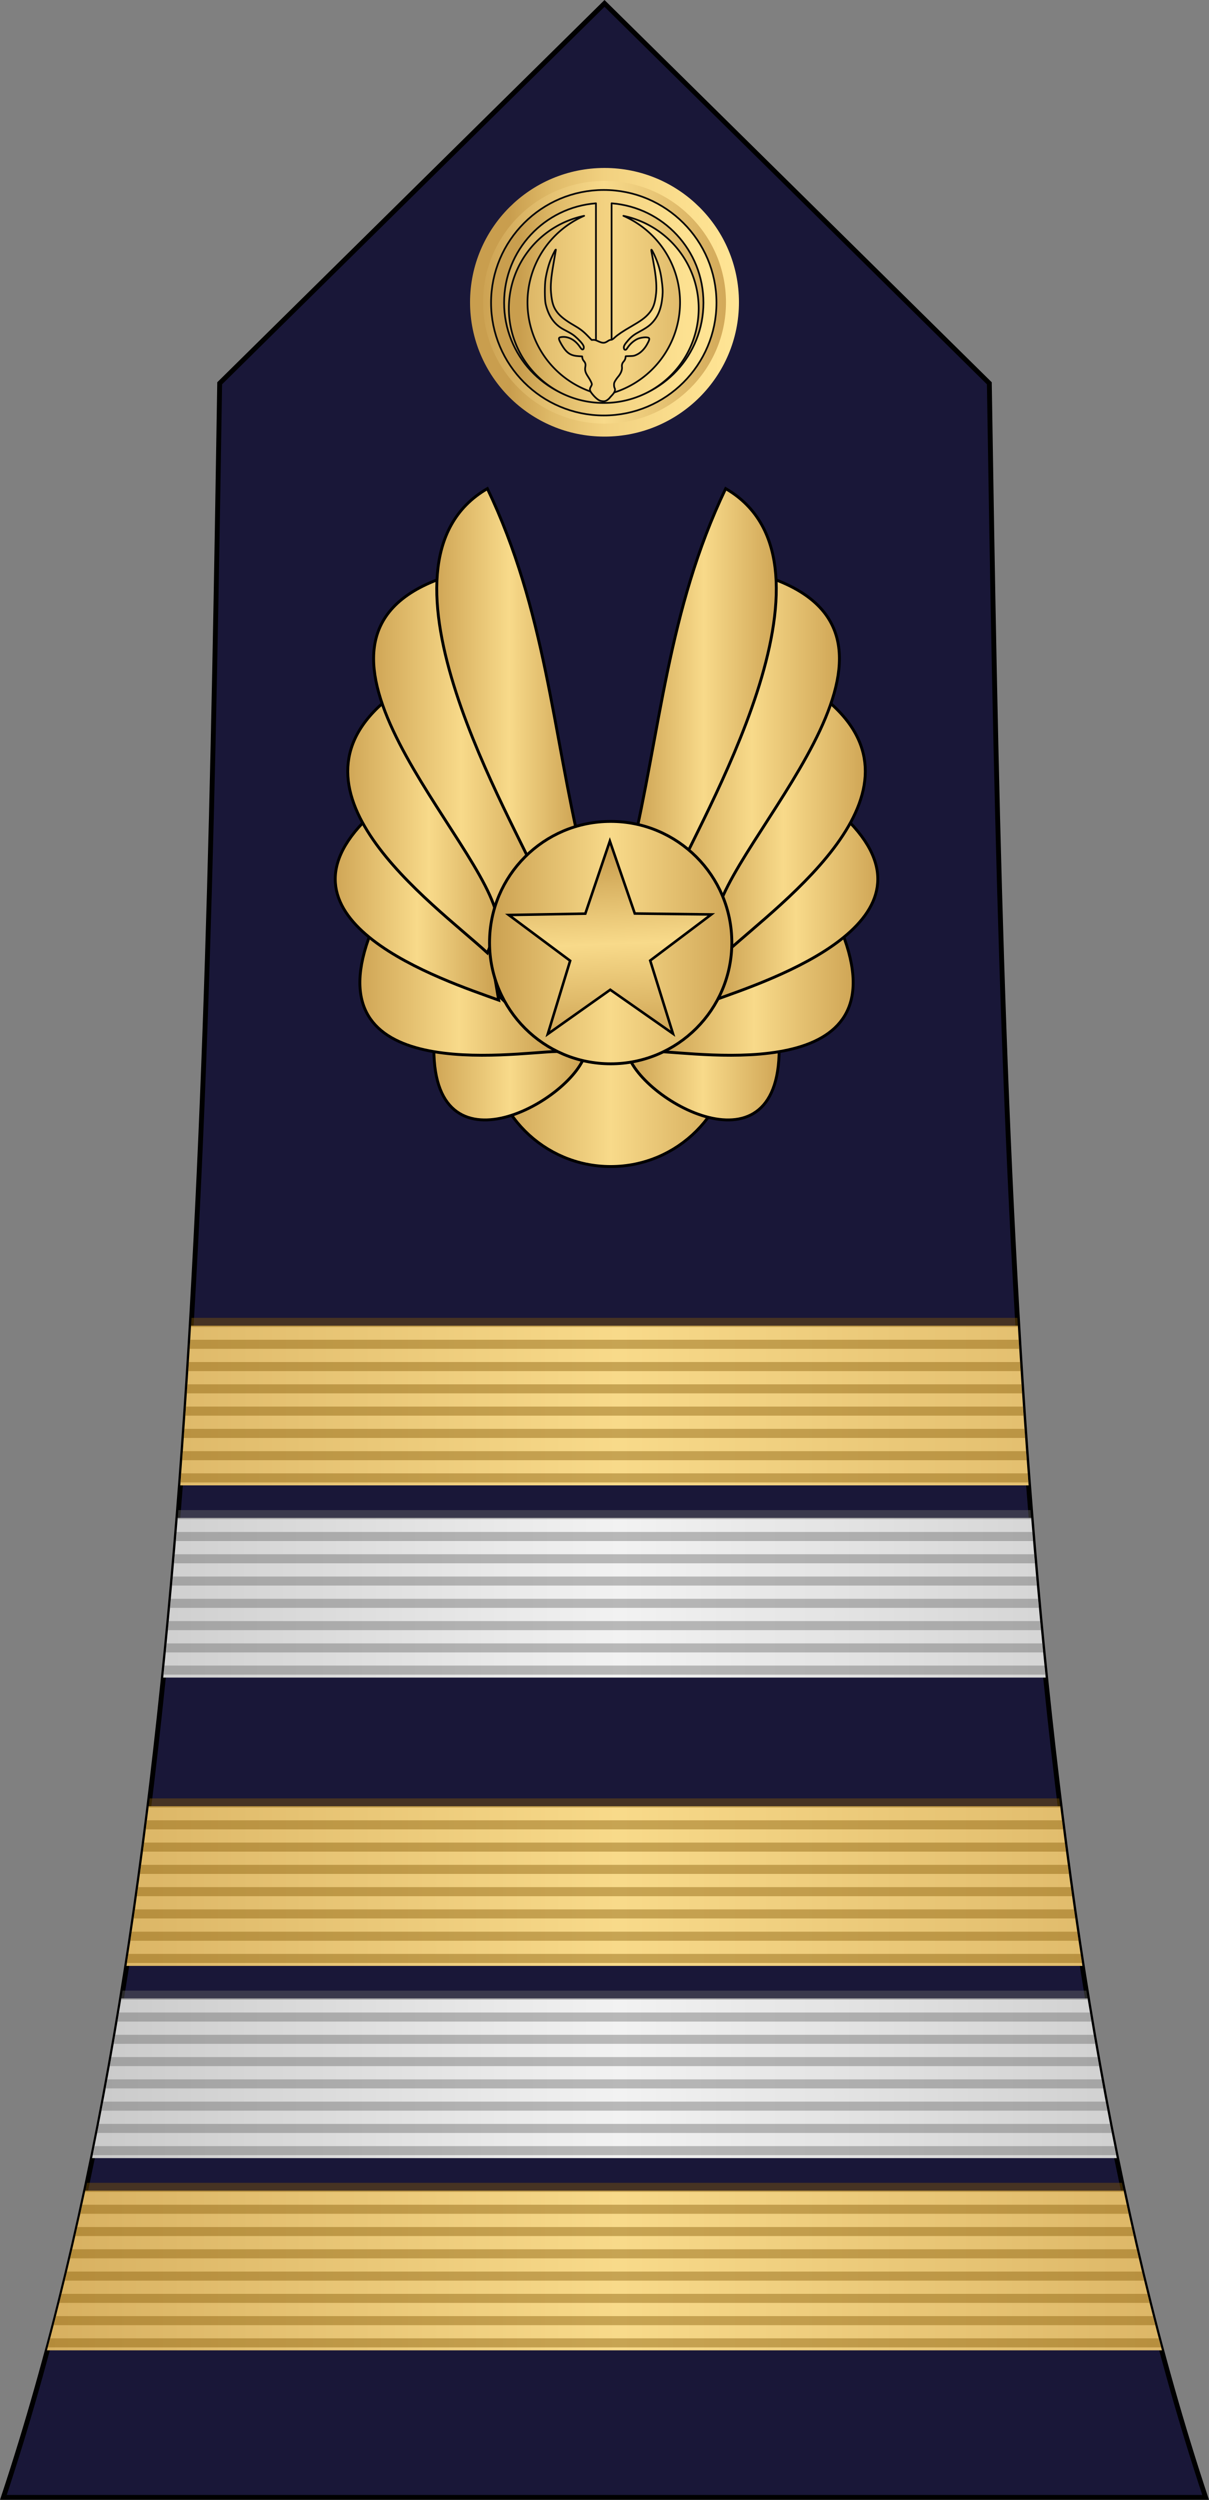 <?xml version="1.0" encoding="UTF-8" standalone="no"?>
<!-- Created with Inkscape (http://www.inkscape.org/) -->

<svg
   xmlns:dc="http://purl.org/dc/elements/1.1/"
   xmlns:cc="http://creativecommons.org/ns#"
   xmlns:rdf="http://www.w3.org/1999/02/22-rdf-syntax-ns#"
   xmlns:svg="http://www.w3.org/2000/svg"
   xmlns="http://www.w3.org/2000/svg"
   xmlns:xlink="http://www.w3.org/1999/xlink"
   xmlns:sodipodi="http://sodipodi.sourceforge.net/DTD/sodipodi-0.dtd"
   xmlns:inkscape="http://www.inkscape.org/namespaces/inkscape"
   width="81.189mm"
   height="167.79mm"
   viewBox="0 0 287.676 594.533"
   id="svg12313"
   version="1.1"
   inkscape:version="0.91 r13725"
   sodipodi:docname="10.Chadian Air Force-LTC.svg">
  <rect x="0" y="0" width="287.676" height="594.533" fill="#808080" stroke="none"/>
  <defs
     id="defs12315">
    <linearGradient
       id="linearGradient11276">
      <stop
         id="stop11278"
         offset="0"
         style="stop-color:#c99e4e;stop-opacity:1" />
      <stop
         style="stop-color:#f8da8a;stop-opacity:1"
         offset="0.5"
         id="stop11280" />
      <stop
         id="stop11282"
         offset="1"
         style="stop-color:#cfa555;stop-opacity:1" />
    </linearGradient>
    <linearGradient
       y2="410.023"
       x2="397.753"
       y1="510.481"
       x1="274.913"
       gradientUnits="userSpaceOnUse"
       id="linearGradient12721">
      <stop
         id="stop12731"
         style="stop-color:#C99E4E"
         offset="0.131" />
      <stop
         id="stop12729"
         style="stop-color:#DFBA68"
         offset="0.29" />
      <stop
         id="stop12727"
         style="stop-color:#F2D180"
         offset="0.49" />
      <stop
         id="stop12725"
         style="stop-color:#FCE090"
         offset="0.832" />
      <stop
         id="stop12723"
         style="stop-color:#FFE595"
         offset="1" />
    </linearGradient>
    <clipPath
       clipPathUnits="userSpaceOnUse"
       id="clipPath6369">
      <path
         sodipodi:nodetypes="cccccc"
         inkscape:connector-curvature="0"
         id="path6371"
         d="m -1300.085,1785.811 c 94.364,-283.763 101.536,-667.174 107.663,-1051.779 l 191.549,-188.987 191.549,188.987 c 6.127,384.605 13.299,768.016 107.663,1051.779 z"
         style="fill:#191738;fill-opacity:1;fill-rule:evenodd;stroke:#000000;stroke-width:2.419px;stroke-linecap:butt;stroke-linejoin:miter;stroke-opacity:1" />
    </clipPath>
    <linearGradient
       id="linearGradient11276-332-413">
      <stop
         id="stop6016"
         offset="0"
         style="stop-color:#b4b4b4;stop-opacity:1" />
      <stop
         style="stop-color:#f2f2f2;stop-opacity:1"
         offset="0.5"
         id="stop6018" />
      <stop
         id="stop6020"
         offset="1"
         style="stop-color:#bbbbbb;stop-opacity:1" />
    </linearGradient>
    <clipPath
       clipPathUnits="userSpaceOnUse"
       id="clipPath6373">
      <path
         style="fill:#191738;fill-opacity:1;fill-rule:evenodd;stroke:#000000;stroke-width:2.419px;stroke-linecap:butt;stroke-linejoin:miter;stroke-opacity:1"
         d="m -1300.085,1903.851 c 94.364,-283.763 101.536,-667.174 107.663,-1051.779 l 191.549,-188.987 191.549,188.987 c 6.127,384.605 13.299,768.016 107.663,1051.779 z"
         id="path6375"
         inkscape:connector-curvature="0"
         sodipodi:nodetypes="cccccc" />
    </clipPath>
    <clipPath
       clipPathUnits="userSpaceOnUse"
       id="clipPath6377">
      <path
         sodipodi:nodetypes="cccccc"
         inkscape:connector-curvature="0"
         id="path6379"
         d="m -1300.085,2021.892 c 94.364,-283.763 101.536,-667.174 107.663,-1051.78 l 191.549,-188.987 191.549,188.987 c 6.127,384.605 13.299,768.016 107.663,1051.78 z"
         style="fill:#191738;fill-opacity:1;fill-rule:evenodd;stroke:#000000;stroke-width:2.419px;stroke-linecap:butt;stroke-linejoin:miter;stroke-opacity:1" />
    </clipPath>
    <linearGradient
       id="linearGradient11276-110">
      <stop
         id="stop5968"
         offset="0"
         style="stop-color:#dfb057;stop-opacity:1" />
      <stop
         style="stop-color:#fff299;stop-opacity:1"
         offset="0.5"
         id="stop5970" />
      <stop
         id="stop5972"
         offset="1"
         style="stop-color:#e6b75e;stop-opacity:1" />
    </linearGradient>
    <clipPath
       clipPathUnits="userSpaceOnUse"
       id="clipPath12056">
      <path
         sodipodi:nodetypes="cccccc"
         inkscape:connector-curvature="0"
         id="path12058"
         d="m -1300.085,1785.811 c 94.364,-283.763 101.536,-667.174 107.663,-1051.779 l 191.549,-188.987 191.549,188.987 c 6.127,384.605 13.299,768.016 107.663,1051.779 z"
         style="fill:#191738;fill-opacity:1;fill-rule:evenodd;stroke:#000000;stroke-width:2.419px;stroke-linecap:butt;stroke-linejoin:miter;stroke-opacity:1" />
    </clipPath>
    <clipPath
       clipPathUnits="userSpaceOnUse"
       id="clipPath6369-9">
      <path
         sodipodi:nodetypes="cccccc"
         inkscape:connector-curvature="0"
         id="path6371-6"
         d="m -1300.085,1785.811 c 94.364,-283.763 101.536,-667.174 107.663,-1051.779 l 191.549,-188.987 191.549,188.987 c 6.127,384.605 13.299,768.016 107.663,1051.779 z"
         style="fill:#191738;fill-opacity:1;fill-rule:evenodd;stroke:#000000;stroke-width:2.419px;stroke-linecap:butt;stroke-linejoin:miter;stroke-opacity:1" />
    </clipPath>
    <clipPath
       clipPathUnits="userSpaceOnUse"
       id="clipPath6373-8">
      <path
         style="fill:#191738;fill-opacity:1;fill-rule:evenodd;stroke:#000000;stroke-width:2.419px;stroke-linecap:butt;stroke-linejoin:miter;stroke-opacity:1"
         d="m -1300.085,1903.851 c 94.364,-283.763 101.536,-667.174 107.663,-1051.779 l 191.549,-188.987 191.549,188.987 c 6.127,384.605 13.299,768.016 107.663,1051.779 z"
         id="path6375-7"
         inkscape:connector-curvature="0"
         sodipodi:nodetypes="cccccc" />
    </clipPath>
    <clipPath
       clipPathUnits="userSpaceOnUse"
       id="clipPath6377-2">
      <path
         sodipodi:nodetypes="cccccc"
         inkscape:connector-curvature="0"
         id="path6379-9"
         d="m -1300.085,2021.892 c 94.364,-283.763 101.536,-667.174 107.663,-1051.78 l 191.549,-188.987 191.549,188.987 c 6.127,384.605 13.299,768.016 107.663,1051.78 z"
         style="fill:#191738;fill-opacity:1;fill-rule:evenodd;stroke:#000000;stroke-width:2.419px;stroke-linecap:butt;stroke-linejoin:miter;stroke-opacity:1" />
    </clipPath>
    <clipPath
       clipPathUnits="userSpaceOnUse"
       id="clipPath13599">
      <path
         sodipodi:nodetypes="cccccc"
         inkscape:connector-curvature="0"
         id="path13601"
         d="m -1300.085,1785.811 c 94.364,-283.763 101.536,-667.174 107.663,-1051.779 l 191.549,-188.987 191.549,188.987 c 6.127,384.605 13.299,768.016 107.663,1051.779 z"
         style="fill:#191738;fill-opacity:1;fill-rule:evenodd;stroke:#000000;stroke-width:2.419px;stroke-linecap:butt;stroke-linejoin:miter;stroke-opacity:1" />
    </clipPath>
    <clipPath
       clipPathUnits="userSpaceOnUse"
       id="clipPath13608">
      <path
         style="fill:#191738;fill-opacity:1;fill-rule:evenodd;stroke:#000000;stroke-width:2.419px;stroke-linecap:butt;stroke-linejoin:miter;stroke-opacity:1"
         d="m -1300.085,1903.851 c 94.364,-283.763 101.536,-667.174 107.663,-1051.779 l 191.549,-188.987 191.549,188.987 c 6.127,384.605 13.299,768.016 107.663,1051.779 z"
         id="path13610"
         inkscape:connector-curvature="0"
         sodipodi:nodetypes="cccccc" />
    </clipPath>
    <clipPath
       clipPathUnits="userSpaceOnUse"
       id="clipPath6369-5">
      <path
         sodipodi:nodetypes="cccccc"
         inkscape:connector-curvature="0"
         id="path6371-5"
         d="m -1300.085,1785.811 c 94.364,-283.763 101.536,-667.174 107.663,-1051.779 l 191.549,-188.987 191.549,188.987 c 6.127,384.605 13.299,768.016 107.663,1051.779 z"
         style="fill:#191738;fill-opacity:1;fill-rule:evenodd;stroke:#000000;stroke-width:2.419px;stroke-linecap:butt;stroke-linejoin:miter;stroke-opacity:1" />
    </clipPath>
    <clipPath
       clipPathUnits="userSpaceOnUse"
       id="clipPath6373-3">
      <path
         style="fill:#191738;fill-opacity:1;fill-rule:evenodd;stroke:#000000;stroke-width:2.419px;stroke-linecap:butt;stroke-linejoin:miter;stroke-opacity:1"
         d="m -1300.085,1903.851 c 94.364,-283.763 101.536,-667.174 107.663,-1051.779 l 191.549,-188.987 191.549,188.987 c 6.127,384.605 13.299,768.016 107.663,1051.779 z"
         id="path6375-5"
         inkscape:connector-curvature="0"
         sodipodi:nodetypes="cccccc" />
    </clipPath>
    <clipPath
       clipPathUnits="userSpaceOnUse"
       id="clipPath6377-9">
      <path
         sodipodi:nodetypes="cccccc"
         inkscape:connector-curvature="0"
         id="path6379-4"
         d="m -1300.085,2021.892 c 94.364,-283.763 101.536,-667.174 107.663,-1051.78 l 191.549,-188.987 191.549,188.987 c 6.127,384.605 13.299,768.016 107.663,1051.78 z"
         style="fill:#191738;fill-opacity:1;fill-rule:evenodd;stroke:#000000;stroke-width:2.419px;stroke-linecap:butt;stroke-linejoin:miter;stroke-opacity:1" />
    </clipPath>
    <linearGradient
       inkscape:collect="always"
       xlink:href="#linearGradient11276"
       id="linearGradient14562"
       gradientUnits="userSpaceOnUse"
       gradientTransform="matrix(1.855,0,0,1.852,-160.779,-608.205)"
       x1="-611.47"
       y1="534.805"
       x2="-577.64"
       y2="534.805" />
    <linearGradient
       inkscape:collect="always"
       xlink:href="#linearGradient12721"
       id="linearGradient14572"
       gradientUnits="userSpaceOnUse"
       gradientTransform="matrix(0.618,0,0,0.617,33.082,-61.2)"
       x1="-2147.954"
       y1="718.364"
       x2="-2046.464"
       y2="718.364" />
    <clipPath
       clipPathUnits="userSpaceOnUse"
       id="clipPath14586">
      <path
         sodipodi:nodetypes="cccccc"
         inkscape:connector-curvature="0"
         id="path14588"
         d="m -1300.085,1785.811 c 94.364,-283.763 101.536,-667.174 107.663,-1051.779 l 191.549,-188.987 191.549,188.987 c 6.127,384.605 13.299,768.016 107.663,1051.779 z"
         style="fill:#191738;fill-opacity:1;fill-rule:evenodd;stroke:#000000;stroke-width:2.419px;stroke-linecap:butt;stroke-linejoin:miter;stroke-opacity:1" />
    </clipPath>
    <linearGradient
       inkscape:collect="always"
       xlink:href="#linearGradient11276"
       id="linearGradient14590"
       gradientUnits="userSpaceOnUse"
       x1="-1299.046"
       y1="1605.259"
       x2="-702.701"
       y2="1605.259" />
    <linearGradient
       inkscape:collect="always"
       xlink:href="#linearGradient12721"
       id="linearGradient14600"
       gradientUnits="userSpaceOnUse"
       x1="-742.405"
       y1="368.229"
       x2="-482.548"
       y2="368.229" />
    <linearGradient
       inkscape:collect="always"
       xlink:href="#linearGradient12721"
       id="linearGradient14614"
       gradientUnits="userSpaceOnUse"
       x1="-742.405"
       y1="368.229"
       x2="-482.548"
       y2="368.229" />
    <linearGradient
       inkscape:collect="always"
       xlink:href="#linearGradient12721"
       id="linearGradient14628"
       gradientUnits="userSpaceOnUse"
       x1="-742.405"
       y1="368.229"
       x2="-482.548"
       y2="368.229" />
    <linearGradient
       inkscape:collect="always"
       xlink:href="#linearGradient12721"
       id="linearGradient14642"
       gradientUnits="userSpaceOnUse"
       x1="-742.405"
       y1="368.229"
       x2="-482.548"
       y2="368.229" />
    <linearGradient
       inkscape:collect="always"
       xlink:href="#linearGradient11276"
       id="linearGradient14656"
       gradientUnits="userSpaceOnUse"
       x1="-1034.18"
       y1="638.791"
       x2="-947.249"
       y2="638.791" />
    <linearGradient
       inkscape:collect="always"
       xlink:href="#linearGradient11276"
       id="linearGradient14666"
       gradientUnits="userSpaceOnUse"
       x1="-985.604"
       y1="651.211"
       x2="-931.6"
       y2="651.211" />
    <linearGradient
       inkscape:collect="always"
       xlink:href="#linearGradient11276"
       id="linearGradient14676"
       gradientUnits="userSpaceOnUse"
       x1="-975.846"
       y1="620.362"
       x2="-905.864"
       y2="620.362" />
    <linearGradient
       inkscape:collect="always"
       xlink:href="#linearGradient11276"
       id="linearGradient14686"
       gradientUnits="userSpaceOnUse"
       x1="-955.279"
       y1="591.327"
       x2="-897.291"
       y2="591.327" />
    <linearGradient
       inkscape:collect="always"
       xlink:href="#linearGradient11276"
       id="linearGradient14696"
       gradientUnits="userSpaceOnUse"
       x1="-959.486"
       y1="561.706"
       x2="-901.638"
       y2="561.706" />
    <linearGradient
       inkscape:collect="always"
       xlink:href="#linearGradient11276"
       id="linearGradient14706"
       gradientUnits="userSpaceOnUse"
       x1="-972.733"
       y1="535.909"
       x2="-910.638"
       y2="535.909" />
    <linearGradient
       inkscape:collect="always"
       xlink:href="#linearGradient11276"
       id="linearGradient14716"
       gradientUnits="userSpaceOnUse"
       x1="-984.142"
       y1="513.453"
       x2="-932.602"
       y2="513.453" />
    <linearGradient
       inkscape:collect="always"
       xlink:href="#linearGradient11276"
       id="linearGradient14726"
       gradientUnits="userSpaceOnUse"
       x1="-985.604"
       y1="651.211"
       x2="-931.6"
       y2="651.211" />
    <linearGradient
       inkscape:collect="always"
       xlink:href="#linearGradient11276"
       id="linearGradient14736"
       gradientUnits="userSpaceOnUse"
       x1="-975.846"
       y1="620.362"
       x2="-905.864"
       y2="620.362" />
    <linearGradient
       inkscape:collect="always"
       xlink:href="#linearGradient11276"
       id="linearGradient14746"
       gradientUnits="userSpaceOnUse"
       x1="-955.279"
       y1="591.327"
       x2="-897.291"
       y2="591.327" />
    <linearGradient
       inkscape:collect="always"
       xlink:href="#linearGradient11276"
       id="linearGradient14756"
       gradientUnits="userSpaceOnUse"
       x1="-959.486"
       y1="561.706"
       x2="-901.638"
       y2="561.706" />
    <linearGradient
       inkscape:collect="always"
       xlink:href="#linearGradient11276"
       id="linearGradient14766"
       gradientUnits="userSpaceOnUse"
       x1="-972.733"
       y1="535.909"
       x2="-910.638"
       y2="535.909" />
    <linearGradient
       inkscape:collect="always"
       xlink:href="#linearGradient11276"
       id="linearGradient14776"
       gradientUnits="userSpaceOnUse"
       x1="-984.142"
       y1="513.453"
       x2="-932.602"
       y2="513.453" />
    <linearGradient
       inkscape:collect="always"
       xlink:href="#linearGradient11276"
       id="linearGradient14786"
       gradientUnits="userSpaceOnUse"
       x1="-1034.18"
       y1="603.076"
       x2="-947.249"
       y2="603.076" />
    <linearGradient
       inkscape:collect="always"
       xlink:href="#linearGradient11276"
       id="linearGradient14796"
       gradientUnits="userSpaceOnUse"
       x1="-1299.64"
       y1="571.322"
       x2="-1295.772"
       y2="643.403" />
    <clipPath
       clipPathUnits="userSpaceOnUse"
       id="clipPath6369-1">
      <path
         sodipodi:nodetypes="cccccc"
         inkscape:connector-curvature="0"
         id="path6371-7"
         d="m -1300.085,1785.811 c 94.364,-283.763 101.536,-667.174 107.663,-1051.779 l 191.549,-188.987 191.549,188.987 c 6.127,384.605 13.299,768.016 107.663,1051.779 z"
         style="fill:#191738;fill-opacity:1;fill-rule:evenodd;stroke:#000000;stroke-width:2.419px;stroke-linecap:butt;stroke-linejoin:miter;stroke-opacity:1" />
    </clipPath>
    <clipPath
       clipPathUnits="userSpaceOnUse"
       id="clipPath6373-88">
      <path
         style="fill:#191738;fill-opacity:1;fill-rule:evenodd;stroke:#000000;stroke-width:2.419px;stroke-linecap:butt;stroke-linejoin:miter;stroke-opacity:1"
         d="m -1300.085,1903.851 c 94.364,-283.763 101.536,-667.174 107.663,-1051.779 l 191.549,-188.987 191.549,188.987 c 6.127,384.605 13.299,768.016 107.663,1051.779 z"
         id="path6375-55"
         inkscape:connector-curvature="0"
         sodipodi:nodetypes="cccccc" />
    </clipPath>
    <clipPath
       clipPathUnits="userSpaceOnUse"
       id="clipPath6369-4">
      <path
         sodipodi:nodetypes="cccccc"
         inkscape:connector-curvature="0"
         id="path6371-1"
         d="m -1300.085,1785.811 c 94.364,-283.763 101.536,-667.174 107.663,-1051.779 l 191.549,-188.987 191.549,188.987 c 6.127,384.605 13.299,768.016 107.663,1051.779 z"
         style="fill:#191738;fill-opacity:1;fill-rule:evenodd;stroke:#000000;stroke-width:2.419px;stroke-linecap:butt;stroke-linejoin:miter;stroke-opacity:1" />
    </clipPath>
    <clipPath
       clipPathUnits="userSpaceOnUse"
       id="clipPath6373-2">
      <path
         style="fill:#191738;fill-opacity:1;fill-rule:evenodd;stroke:#000000;stroke-width:2.419px;stroke-linecap:butt;stroke-linejoin:miter;stroke-opacity:1"
         d="m -1300.085,1903.851 c 94.364,-283.763 101.536,-667.174 107.663,-1051.779 l 191.549,-188.987 191.549,188.987 c 6.127,384.605 13.299,768.016 107.663,1051.779 z"
         id="path6375-2"
         inkscape:connector-curvature="0"
         sodipodi:nodetypes="cccccc" />
    </clipPath>
    <clipPath
       clipPathUnits="userSpaceOnUse"
       id="clipPath6377-90">
      <path
         sodipodi:nodetypes="cccccc"
         inkscape:connector-curvature="0"
         id="path6379-43"
         d="m -1300.085,2021.892 c 94.364,-283.763 101.536,-667.174 107.663,-1051.78 l 191.549,-188.987 191.549,188.987 c 6.127,384.605 13.299,768.016 107.663,1051.78 z"
         style="fill:#191738;fill-opacity:1;fill-rule:evenodd;stroke:#000000;stroke-width:2.419px;stroke-linecap:butt;stroke-linejoin:miter;stroke-opacity:1" />
    </clipPath>
    <linearGradient
       inkscape:collect="always"
       xlink:href="#linearGradient12721"
       id="linearGradient15941"
       x1="-742.405"
       y1="368.229"
       x2="-482.548"
       y2="368.229"
       gradientUnits="userSpaceOnUse" />
    <linearGradient
       inkscape:collect="always"
       xlink:href="#linearGradient12721"
       id="linearGradient15955"
       x1="-742.405"
       y1="368.229"
       x2="-482.548"
       y2="368.229"
       gradientUnits="userSpaceOnUse" />
    <linearGradient
       inkscape:collect="always"
       xlink:href="#linearGradient12721"
       id="linearGradient15969"
       x1="-742.405"
       y1="368.229"
       x2="-482.548"
       y2="368.229"
       gradientUnits="userSpaceOnUse" />
    <clipPath
       clipPathUnits="userSpaceOnUse"
       id="clipPath6980">
      <path
         style="fill:#191738;fill-opacity:1;fill-rule:evenodd;stroke:#000000;stroke-width:0.299px;stroke-linecap:butt;stroke-linejoin:miter;stroke-opacity:1"
         d="m 497.956,594.982 c 8.692,-46.93 9.352,-110.341 9.917,-173.949 l 17.643,-31.256 17.643,31.256 c 0.564,63.608 1.225,127.019 9.917,173.949 z"
         id="path6982"
         inkscape:connector-curvature="0"
         sodipodi:nodetypes="cccccc" />
    </clipPath>
    <clipPath
       clipPathUnits="userSpaceOnUse"
       id="clipPath6980-5">
      <path
         style="fill:#191738;fill-opacity:1;fill-rule:evenodd;stroke:#000000;stroke-width:0.299px;stroke-linecap:butt;stroke-linejoin:miter;stroke-opacity:1"
         d="m 497.956,594.982 c 8.692,-46.93 9.352,-110.341 9.917,-173.949 l 17.643,-31.256 17.643,31.256 c 0.564,63.608 1.225,127.019 9.917,173.949 z"
         id="path6982-7"
         inkscape:connector-curvature="0"
         sodipodi:nodetypes="cccccc" />
    </clipPath>
    <clipPath
       clipPathUnits="userSpaceOnUse"
       id="clipPath6976">
      <path
         sodipodi:nodetypes="cccccc"
         inkscape:connector-curvature="0"
         id="path6978"
         d="m 497.956,610.798 c 8.692,-46.93 9.352,-110.341 9.917,-173.949 l 17.643,-31.256 17.643,31.256 c 0.564,63.608 1.225,127.019 9.917,173.949 z"
         style="fill:#191738;fill-opacity:1;fill-rule:evenodd;stroke:#000000;stroke-width:0.299px;stroke-linecap:butt;stroke-linejoin:miter;stroke-opacity:1" />
    </clipPath>
    <clipPath
       clipPathUnits="userSpaceOnUse"
       id="clipPath6980-0">
      <path
         style="fill:#191738;fill-opacity:1;fill-rule:evenodd;stroke:#000000;stroke-width:0.299px;stroke-linecap:butt;stroke-linejoin:miter;stroke-opacity:1"
         d="m 497.956,594.982 c 8.692,-46.93 9.352,-110.341 9.917,-173.949 l 17.643,-31.256 17.643,31.256 c 0.564,63.608 1.225,127.019 9.917,173.949 z"
         id="path6982-5"
         inkscape:connector-curvature="0"
         sodipodi:nodetypes="cccccc" />
    </clipPath>
    <clipPath
       clipPathUnits="userSpaceOnUse"
       id="clipPath6976-6">
      <path
         sodipodi:nodetypes="cccccc"
         inkscape:connector-curvature="0"
         id="path6978-8"
         d="m 497.956,610.798 c 8.692,-46.93 9.352,-110.341 9.917,-173.949 l 17.643,-31.256 17.643,31.256 c 0.564,63.608 1.225,127.019 9.917,173.949 z"
         style="fill:#191738;fill-opacity:1;fill-rule:evenodd;stroke:#000000;stroke-width:0.299px;stroke-linecap:butt;stroke-linejoin:miter;stroke-opacity:1" />
    </clipPath>
    <clipPath
       clipPathUnits="userSpaceOnUse"
       id="clipPath6972">
      <path
         style="fill:#191738;fill-opacity:1;fill-rule:evenodd;stroke:#000000;stroke-width:0.299px;stroke-linecap:butt;stroke-linejoin:miter;stroke-opacity:1"
         d="m 497.956,626.613 c 8.692,-46.93 9.352,-110.341 9.917,-173.949 l 17.643,-31.256 17.643,31.256 c 0.564,63.608 1.225,127.019 9.917,173.949 z"
         id="path6974"
         inkscape:connector-curvature="0"
         sodipodi:nodetypes="cccccc" />
    </clipPath>
    <clipPath
       clipPathUnits="userSpaceOnUse"
       id="clipPath6980-3">
      <path
         style="fill:#191738;fill-opacity:1;fill-rule:evenodd;stroke:#000000;stroke-width:0.299px;stroke-linecap:butt;stroke-linejoin:miter;stroke-opacity:1"
         d="m 497.956,594.982 c 8.692,-46.93 9.352,-110.341 9.917,-173.949 l 17.643,-31.256 17.643,31.256 c 0.564,63.608 1.225,127.019 9.917,173.949 z"
         id="path6982-3"
         inkscape:connector-curvature="0"
         sodipodi:nodetypes="cccccc" />
    </clipPath>
    <clipPath
       clipPathUnits="userSpaceOnUse"
       id="clipPath6976-1">
      <path
         sodipodi:nodetypes="cccccc"
         inkscape:connector-curvature="0"
         id="path6978-5"
         d="m 497.956,610.798 c 8.692,-46.93 9.352,-110.341 9.917,-173.949 l 17.643,-31.256 17.643,31.256 c 0.564,63.608 1.225,127.019 9.917,173.949 z"
         style="fill:#191738;fill-opacity:1;fill-rule:evenodd;stroke:#000000;stroke-width:0.299px;stroke-linecap:butt;stroke-linejoin:miter;stroke-opacity:1" />
    </clipPath>
    <clipPath
       clipPathUnits="userSpaceOnUse"
       id="clipPath6972-4">
      <path
         style="fill:#191738;fill-opacity:1;fill-rule:evenodd;stroke:#000000;stroke-width:0.299px;stroke-linecap:butt;stroke-linejoin:miter;stroke-opacity:1"
         d="m 497.956,626.613 c 8.692,-46.93 9.352,-110.341 9.917,-173.949 l 17.643,-31.256 17.643,31.256 c 0.564,63.608 1.225,127.019 9.917,173.949 z"
         id="path6974-7"
         inkscape:connector-curvature="0"
         sodipodi:nodetypes="cccccc" />
    </clipPath>
    <clipPath
       clipPathUnits="userSpaceOnUse"
       id="clipPath6968">
      <path
         sodipodi:nodetypes="cccccc"
         inkscape:connector-curvature="0"
         id="path6970"
         d="m 497.956,650.336 c 8.692,-46.93 9.352,-110.341 9.917,-173.949 l 17.643,-31.256 17.643,31.256 c 0.564,63.608 1.225,127.019 9.917,173.949 z"
         style="fill:#191738;fill-opacity:1;fill-rule:evenodd;stroke:#000000;stroke-width:0.299px;stroke-linecap:butt;stroke-linejoin:miter;stroke-opacity:1" />
    </clipPath>
    <linearGradient
       inkscape:collect="always"
       xlink:href="#linearGradient11276"
       id="linearGradient7062"
       gradientUnits="userSpaceOnUse"
       gradientTransform="matrix(1.855,0,0,1.852,2392.501,-608.205)"
       x1="-611.47"
       y1="534.805"
       x2="-577.64"
       y2="534.805" />
    <linearGradient
       inkscape:collect="always"
       xlink:href="#linearGradient12721"
       id="linearGradient7064"
       gradientUnits="userSpaceOnUse"
       gradientTransform="matrix(0.618,0,0,0.617,2586.362,-61.2)"
       x1="-2147.954"
       y1="718.364"
       x2="-2046.464"
       y2="718.364" />
    <linearGradient
       inkscape:collect="always"
       xlink:href="#linearGradient12721"
       id="linearGradient7072"
       gradientUnits="userSpaceOnUse"
       x1="-742.405"
       y1="368.229"
       x2="-482.548"
       y2="368.229" />
    <linearGradient
       inkscape:collect="always"
       xlink:href="#linearGradient12721"
       id="linearGradient7066"
       gradientUnits="userSpaceOnUse"
       x1="-742.405"
       y1="368.229"
       x2="-482.548"
       y2="368.229" />
    <linearGradient
       inkscape:collect="always"
       xlink:href="#linearGradient12721"
       id="linearGradient7068"
       gradientUnits="userSpaceOnUse"
       x1="-742.405"
       y1="368.229"
       x2="-482.548"
       y2="368.229" />
    <linearGradient
       inkscape:collect="always"
       xlink:href="#linearGradient12721"
       id="linearGradient7070"
       gradientUnits="userSpaceOnUse"
       x1="-742.405"
       y1="368.229"
       x2="-482.548"
       y2="368.229" />
    <linearGradient
       inkscape:collect="always"
       xlink:href="#linearGradient11276"
       id="linearGradient7074"
       gradientUnits="userSpaceOnUse"
       x1="-1034.18"
       y1="638.791"
       x2="-947.249"
       y2="638.791" />
    <linearGradient
       inkscape:collect="always"
       xlink:href="#linearGradient11276"
       id="linearGradient7076"
       gradientUnits="userSpaceOnUse"
       x1="-985.604"
       y1="651.211"
       x2="-931.6"
       y2="651.211" />
    <linearGradient
       inkscape:collect="always"
       xlink:href="#linearGradient11276"
       id="linearGradient7078"
       gradientUnits="userSpaceOnUse"
       x1="-975.846"
       y1="620.362"
       x2="-905.864"
       y2="620.362" />
    <linearGradient
       inkscape:collect="always"
       xlink:href="#linearGradient11276"
       id="linearGradient7080"
       gradientUnits="userSpaceOnUse"
       x1="-955.279"
       y1="591.327"
       x2="-897.291"
       y2="591.327" />
    <linearGradient
       inkscape:collect="always"
       xlink:href="#linearGradient11276"
       id="linearGradient7082"
       gradientUnits="userSpaceOnUse"
       x1="-959.486"
       y1="561.706"
       x2="-901.638"
       y2="561.706" />
    <linearGradient
       inkscape:collect="always"
       xlink:href="#linearGradient11276"
       id="linearGradient7084"
       gradientUnits="userSpaceOnUse"
       x1="-972.733"
       y1="535.909"
       x2="-910.638"
       y2="535.909" />
    <linearGradient
       inkscape:collect="always"
       xlink:href="#linearGradient11276"
       id="linearGradient7086"
       gradientUnits="userSpaceOnUse"
       x1="-984.142"
       y1="513.453"
       x2="-932.602"
       y2="513.453" />
    <linearGradient
       inkscape:collect="always"
       xlink:href="#linearGradient11276"
       id="linearGradient7088"
       gradientUnits="userSpaceOnUse"
       x1="-985.604"
       y1="651.211"
       x2="-931.6"
       y2="651.211" />
    <linearGradient
       inkscape:collect="always"
       xlink:href="#linearGradient11276"
       id="linearGradient7090"
       gradientUnits="userSpaceOnUse"
       x1="-975.846"
       y1="620.362"
       x2="-905.864"
       y2="620.362" />
    <linearGradient
       inkscape:collect="always"
       xlink:href="#linearGradient11276"
       id="linearGradient7092"
       gradientUnits="userSpaceOnUse"
       x1="-955.279"
       y1="591.327"
       x2="-897.291"
       y2="591.327" />
    <linearGradient
       inkscape:collect="always"
       xlink:href="#linearGradient11276"
       id="linearGradient7094"
       gradientUnits="userSpaceOnUse"
       x1="-959.486"
       y1="561.706"
       x2="-901.638"
       y2="561.706" />
    <linearGradient
       inkscape:collect="always"
       xlink:href="#linearGradient11276"
       id="linearGradient7096"
       gradientUnits="userSpaceOnUse"
       x1="-972.733"
       y1="535.909"
       x2="-910.638"
       y2="535.909" />
    <linearGradient
       inkscape:collect="always"
       xlink:href="#linearGradient11276"
       id="linearGradient7098"
       gradientUnits="userSpaceOnUse"
       x1="-984.142"
       y1="513.453"
       x2="-932.602"
       y2="513.453" />
    <linearGradient
       inkscape:collect="always"
       xlink:href="#linearGradient11276"
       id="linearGradient7100"
       gradientUnits="userSpaceOnUse"
       x1="-1034.18"
       y1="603.076"
       x2="-947.249"
       y2="603.076" />
    <linearGradient
       inkscape:collect="always"
       xlink:href="#linearGradient11276"
       id="linearGradient7102"
       gradientUnits="userSpaceOnUse"
       x1="-1299.64"
       y1="571.322"
       x2="-1295.772"
       y2="643.403" />
    <clipPath
       clipPathUnits="userSpaceOnUse"
       id="clipPath6980-6">
      <path
         style="fill:#191738;fill-opacity:1;fill-rule:evenodd;stroke:#000000;stroke-width:0.299px;stroke-linecap:butt;stroke-linejoin:miter;stroke-opacity:1"
         d="m 497.956,594.982 c 8.692,-46.93 9.352,-110.341 9.917,-173.949 l 17.643,-31.256 17.643,31.256 c 0.564,63.608 1.225,127.019 9.917,173.949 z"
         id="path6982-33"
         inkscape:connector-curvature="0"
         sodipodi:nodetypes="cccccc" />
    </clipPath>
    <linearGradient
       inkscape:collect="always"
       xlink:href="#linearGradient11276"
       id="linearGradient7104"
       gradientUnits="userSpaceOnUse"
       x1="488.756"
       y1="576.409"
       x2="563.624"
       y2="576.409" />
    <clipPath
       clipPathUnits="userSpaceOnUse"
       id="clipPath6976-4">
      <path
         sodipodi:nodetypes="cccccc"
         inkscape:connector-curvature="0"
         id="path6978-56"
         d="m 497.956,610.798 c 8.692,-46.93 9.352,-110.341 9.917,-173.949 l 17.643,-31.256 17.643,31.256 c 0.564,63.608 1.225,127.019 9.917,173.949 z"
         style="fill:#191738;fill-opacity:1;fill-rule:evenodd;stroke:#000000;stroke-width:0.299px;stroke-linecap:butt;stroke-linejoin:miter;stroke-opacity:1" />
    </clipPath>
    <linearGradient
       inkscape:collect="always"
       xlink:href="#linearGradient11276-332-413"
       id="linearGradient7106-128-282"
       gradientUnits="userSpaceOnUse"
       x1="488.756"
       y1="576.409"
       x2="563.624"
       y2="576.409" />
    <clipPath
       clipPathUnits="userSpaceOnUse"
       id="clipPath6972-7">
      <path
         style="fill:#191738;fill-opacity:1;fill-rule:evenodd;stroke:#000000;stroke-width:0.299px;stroke-linecap:butt;stroke-linejoin:miter;stroke-opacity:1"
         d="m 497.956,626.613 c 8.692,-46.93 9.352,-110.341 9.917,-173.949 l 17.643,-31.256 17.643,31.256 c 0.564,63.608 1.225,127.019 9.917,173.949 z"
         id="path6974-0"
         inkscape:connector-curvature="0"
         sodipodi:nodetypes="cccccc" />
    </clipPath>
    <linearGradient
       inkscape:collect="always"
       xlink:href="#linearGradient11276"
       id="linearGradient7108"
       gradientUnits="userSpaceOnUse"
       x1="488.756"
       y1="576.409"
       x2="563.624"
       y2="576.409" />
    <clipPath
       clipPathUnits="userSpaceOnUse"
       id="clipPath6968-0">
      <path
         sodipodi:nodetypes="cccccc"
         inkscape:connector-curvature="0"
         id="path6970-9"
         d="m 497.956,650.336 c 8.692,-46.93 9.352,-110.341 9.917,-173.949 l 17.643,-31.256 17.643,31.256 c 0.564,63.608 1.225,127.019 9.917,173.949 z"
         style="fill:#191738;fill-opacity:1;fill-rule:evenodd;stroke:#000000;stroke-width:0.299px;stroke-linecap:butt;stroke-linejoin:miter;stroke-opacity:1" />
    </clipPath>
    <linearGradient
       inkscape:collect="always"
       xlink:href="#linearGradient11276-332-413"
       id="linearGradient7110-66-337"
       gradientUnits="userSpaceOnUse"
       x1="488.756"
       y1="576.409"
       x2="563.624"
       y2="576.409" />
    <clipPath
       clipPathUnits="userSpaceOnUse"
       id="clipPath6964">
      <path
         style="fill:#191738;fill-opacity:1;fill-rule:evenodd;stroke:#000000;stroke-width:0.299px;stroke-linecap:butt;stroke-linejoin:miter;stroke-opacity:1"
         d="m 497.956,666.152 c 8.692,-46.93 9.352,-110.341 9.917,-173.949 l 17.643,-31.256 17.643,31.256 c 0.564,63.608 1.225,127.019 9.917,173.949 z"
         id="path6966"
         inkscape:connector-curvature="0"
         sodipodi:nodetypes="cccccc" />
    </clipPath>
    <linearGradient
       inkscape:collect="always"
       xlink:href="#linearGradient11276"
       id="linearGradient7112"
       gradientUnits="userSpaceOnUse"
       x1="488.756"
       y1="576.409"
       x2="563.624"
       y2="576.409" />
  </defs>
  <sodipodi:namedview
     id="base"
     pagecolor="#ffffff"
     bordercolor="#666666"
     borderopacity="1.0"
     inkscape:pageopacity="0.0"
     inkscape:pageshadow="2"
     inkscape:zoom="0.35"
     inkscape:cx="143.83815"
     inkscape:cy="297.26643"
     inkscape:document-units="px"
     inkscape:current-layer="layer1"
     showgrid="false"
     fit-margin-top="0"
     fit-margin-left="0"
     fit-margin-right="0"
     fit-margin-bottom="0"
     inkscape:window-width="1366"
     inkscape:window-height="705"
     inkscape:window-x="-8"
     inkscape:window-y="-8"
     inkscape:window-maximized="1" />
  <g
     inkscape:label="Layer 1"
     inkscape:groupmode="layer"
     id="layer1"
     transform="translate(255.981,-235.096)">
    <g
       transform="translate(-1401.824,-75.296)"
       id="g11375">
      <path
         sodipodi:nodetypes="cccccc"
         inkscape:connector-curvature="0"
         id="path6984"
         d="m 1146.645,904.346 c 45.11,-135.652 48.539,-318.939 51.468,-502.798 l 91.569,-90.344 91.569,90.344 c 2.929,183.859 6.357,367.147 51.468,502.798 z"
         style="fill:#191738;fill-opacity:1;fill-rule:evenodd;stroke:#000000;stroke-width:1.156px;stroke-linecap:butt;stroke-linejoin:miter;stroke-opacity:1" />
      <ellipse
         style="opacity:1;fill:url(#linearGradient7062);fill-opacity:1;stroke:url(#linearGradient7064);stroke-width:3.089;stroke-linecap:round;stroke-linejoin:round;stroke-miterlimit:4;stroke-dasharray:none;stroke-dashoffset:0;stroke-opacity:1"
         id="ellipse6986"
         cx="1289.681"
         cy="382.283"
         rx="30.448"
         ry="30.401" />
      <g
         style="fill:url(#linearGradient7072);fill-opacity:1"
         transform="matrix(0.208,0,0,0.208,1416.902,305.796)"
         id="g6988">
        <path
           style="color:#000000;font-style:normal;font-variant:normal;font-weight:normal;font-stretch:normal;font-size:medium;line-height:normal;font-family:sans-serif;text-indent:0;text-align:start;text-decoration:none;text-decoration-line:none;text-decoration-style:solid;text-decoration-color:#000000;letter-spacing:normal;word-spacing:normal;text-transform:none;direction:ltr;block-progression:tb;writing-mode:lr-tb;baseline-shift:baseline;text-anchor:start;white-space:normal;clip-rule:nonzero;display:inline;overflow:visible;visibility:visible;opacity:1;isolation:auto;mix-blend-mode:normal;color-interpolation:sRGB;color-interpolation-filters:linearRGB;solid-color:#000000;solid-opacity:1;fill:url(#linearGradient7066);fill-opacity:1;fill-rule:nonzero;stroke:#0a0a0a;stroke-width:2;stroke-linecap:round;stroke-linejoin:round;stroke-miterlimit:4;stroke-dasharray:none;stroke-dashoffset:0;stroke-opacity:1;color-rendering:auto;image-rendering:auto;shape-rendering:auto;text-rendering:auto;enable-background:accumulate"
           d="m -612.477,239.301 c -71.117,0 -128.928,57.812 -128.928,128.929 0,71.117 57.811,128.928 128.928,128.928 71.117,0 128.929,-57.811 128.929,-128.928 0,-71.117 -57.812,-128.929 -128.929,-128.929 z m -8.95,15.265 0,227.328 c -58.857,-4.552 -105.06,-53.621 -105.06,-113.663 0,-60.042 46.203,-109.112 105.06,-113.664 z m 17.901,0 c 58.857,4.552 105.061,53.622 105.061,113.664 0,60.042 -46.204,109.111 -105.061,113.663 l 0,-227.328 z"
           id="path6990"
           inkscape:connector-curvature="0" />
        <path
           style="opacity:1;fill:url(#linearGradient7068);fill-opacity:1;fill-rule:nonzero;stroke:#0a0a0a;stroke-width:2;stroke-linecap:round;stroke-linejoin:round;stroke-miterlimit:4;stroke-dasharray:none;stroke-dashoffset:0;stroke-opacity:1"
           d="m -634.946,268.898 a 108.158,108.158 0 0 0 -86.107,105.76 108.158,108.158 0 0 0 108.159,108.158 108.158,108.158 0 0 0 0.417,-0.022 108.158,108.158 0 0 0 0.418,0.022 108.158,108.158 0 0 0 108.159,-108.158 108.158,108.158 0 0 0 -86.107,-105.76 108.158,108.158 0 0 1 64.796,98.94 108.158,108.158 0 0 1 -87.266,106.093 108.158,108.158 0 0 1 -87.265,-106.093 108.158,108.158 0 0 1 64.796,-98.94 z"
           id="path6992"
           inkscape:connector-curvature="0" />
        <path
           style="opacity:1;fill:url(#linearGradient7070);fill-opacity:1;fill-rule:nonzero;stroke:#0a0a0a;stroke-width:2;stroke-linecap:round;stroke-linejoin:round;stroke-miterlimit:4;stroke-dasharray:none;stroke-dashoffset:0;stroke-opacity:1"
           d="m -615.775,480.569 c -2.731,-0.531 -7.042,-4.188 -10.712,-9.088 -2.104,-2.808 -2.345,-4.436 -1.004,-6.772 0.584,-1.017 1.187,-2.272 1.341,-2.788 0.339,-1.136 -1.298,-4.588 -4.422,-9.326 -2.971,-4.507 -3.706,-7.131 -3.04,-10.859 0.581,-3.249 0.205,-4.657 -1.914,-7.17 -0.727,-0.862 -1.31,-2.147 -1.45,-3.197 l -0.234,-1.755 -4.518,-0.302 c -7.261,-0.485 -11.297,-2.539 -15.492,-7.883 -2.265,-2.886 -5.606,-8.677 -6.274,-10.874 -0.642,-2.112 -0.061,-2.762 2.765,-3.101 7.77,-0.931 15.553,3.277 20.956,11.329 1.958,2.918 2.905,3.499 3.969,2.435 0.281,-0.281 0.511,-1.221 0.511,-2.089 0,-1.989 -2.4,-5.291 -7.13,-9.81 -4.386,-4.191 -6.512,-5.596 -15.673,-10.363 -10.783,-5.611 -17.639,-15.26 -20.917,-29.437 -1.122,-4.854 -1.157,-21.775 -0.059,-28.556 1.371,-8.468 3.945,-17.743 6.557,-23.633 3.082,-6.95 5.255,-10.925 5.255,-9.614 0,0.249 -1.34,8.054 -2.782,16.199 -2.722,15.382 -3.506,24.611 -2.782,32.747 1.016,11.411 2.716,16.798 7.106,22.51 3.603,4.688 9.715,9.47 18.702,14.631 7.271,4.175 10.899,6.93 15.871,12.051 l 4.79,4.933 1.941,-0.073 c 1.29,-0.049 2.684,0.275 4.16,0.965 6.522,3.052 8.412,3.116 12.416,0.419 1.387,-0.934 2.662,-1.45 3.585,-1.45 1.156,0 1.97,-0.493 4.228,-2.562 3.622,-3.319 9.779,-7.461 18.717,-12.593 11.254,-6.461 16.032,-9.948 20.292,-14.807 5.165,-5.893 7.199,-11.519 8.425,-23.314 0.701,-6.745 0.134,-15.938 -1.695,-27.491 -0.553,-3.489 -2.904,-16.572 -3.434,-19.105 -0.99,-4.731 -0.181,-4.185 2.644,1.786 4.494,9.499 7.228,18.414 8.577,27.974 1.458,10.331 1.69,14.423 1.152,20.354 -1.369,15.111 -5.532,24.734 -14.082,32.554 -2.287,2.092 -6.473,4.809 -11.721,7.609 -6.561,3.501 -9.578,5.77 -13.319,10.019 -4.317,4.903 -5.505,7.136 -4.965,9.324 0.298,1.207 0.617,1.574 1.448,1.67 0.861,0.099 1.322,-0.268 2.403,-1.918 2.873,-4.384 6.638,-7.866 11.023,-10.196 3.995,-2.123 12.143,-2.9 13.733,-1.31 0.928,0.928 0.353,2.788 -2.316,7.494 -2.939,5.183 -7.114,9.354 -11.383,11.372 -3.13,1.48 -3.702,1.605 -7.885,1.732 -2.48,0.075 -4.654,0.142 -4.829,0.149 -0.176,0.006 -0.32,0.597 -0.32,1.312 0,1.506 -0.935,3.482 -2.392,5.052 -1.392,1.501 -2.021,3.625 -1.721,5.81 0.487,3.553 -1.236,7.752 -4.887,11.911 -0.679,0.773 -1.904,2.518 -2.723,3.878 -1.236,2.053 -1.487,2.876 -1.474,4.842 0.008,1.303 0.289,2.849 0.624,3.435 1.303,2.28 0.301,5.033 -3.149,8.648 -1.254,1.314 -2.542,2.763 -2.861,3.219 -0.32,0.456 -1.48,1.425 -2.579,2.153 -2.083,1.38 -3.64,1.582 -7.056,0.918 z"
           id="path6994"
           inkscape:connector-curvature="0" />
      </g>
      <g
         transform="matrix(0.684,0,0,0.684,1968.801,122.069)"
         id="g6996">
        <circle
           r="42.143"
           cy="638.791"
           cx="-990.714"
           id="circle6998"
           style="opacity:1;fill:url(#linearGradient7074);fill-opacity:1;fill-rule:evenodd;stroke:#000000;stroke-width:1;stroke-linecap:butt;stroke-linejoin:miter;stroke-miterlimit:4;stroke-dasharray:none;stroke-dashoffset:0;stroke-opacity:1" />
        <g
           id="g7000"
           transform="matrix(-1,0,0,1,-1984.324,0)">
          <path
             style="fill:url(#linearGradient7076);fill-opacity:1;fill-rule:evenodd;stroke:#000000;stroke-width:1px;stroke-linecap:butt;stroke-linejoin:miter;stroke-opacity:1"
             d="m -932.143,637.719 c 1.727,48.927 -49.524,19.643 -52.857,3.214 z"
             id="path7002"
             inkscape:connector-curvature="0"
             sodipodi:nodetypes="ccc" />
          <path
             style="fill:url(#linearGradient7078);fill-opacity:1;fill-rule:evenodd;stroke:#000000;stroke-width:1px;stroke-linecap:butt;stroke-linejoin:miter;stroke-opacity:1"
             d="m -910.357,599.148 c 21.379,53.818 -49.273,42.154 -64.286,41.786 l 24.286,-23.571 41.429,-18.929 z"
             id="path7004"
             inkscape:connector-curvature="0"
             sodipodi:nodetypes="ccccc" />
          <path
             style="fill:url(#linearGradient7080);fill-opacity:1;fill-rule:evenodd;stroke:#000000;stroke-width:1px;stroke-linecap:butt;stroke-linejoin:miter;stroke-opacity:1"
             d="m -909.286,559.505 c 37.282,35.96 -26.418,56.739 -45.357,63.571 l 4.286,-25.357 z"
             id="path7006"
             inkscape:connector-curvature="0"
             sodipodi:nodetypes="cccc" />
          <path
             style="fill:url(#linearGradient7082);fill-opacity:1;fill-rule:evenodd;stroke:#000000;stroke-width:1px;stroke-linecap:butt;stroke-linejoin:miter;stroke-opacity:1"
             d="m -918.214,516.648 c 43.735,32.519 -13.579,72.56 -32.5,90 l -8.214,-19.643 z"
             id="path7008"
             inkscape:connector-curvature="0"
             sodipodi:nodetypes="cccc" />
          <path
             style="fill:url(#linearGradient7084);fill-opacity:1;fill-rule:evenodd;stroke:#000000;stroke-width:1px;stroke-linecap:butt;stroke-linejoin:miter;stroke-opacity:1"
             d="m -935,476.291 c 61.872,21.804 -15.714,91.786 -19.286,118.929 l -17.857,-14.286 z"
             id="path7010"
             inkscape:connector-curvature="0"
             sodipodi:nodetypes="cccc" />
          <path
             style="fill:url(#linearGradient7086);fill-opacity:1;fill-rule:evenodd;stroke:#000000;stroke-width:1px;stroke-linecap:butt;stroke-linejoin:miter;stroke-opacity:1"
             d="m -983.571,572.362 c 10.132,-42.381 12.581,-84.762 32.857,-127.143 45.414,26.305 -10.476,117.381 -17.857,136.429 z"
             id="path7012"
             inkscape:connector-curvature="0"
             sodipodi:nodetypes="cccc" />
        </g>
        <g
           id="g7014">
          <path
             sodipodi:nodetypes="ccc"
             inkscape:connector-curvature="0"
             id="path7016"
             d="m -932.143,637.719 c 1.727,48.927 -49.524,19.643 -52.857,3.214 z"
             style="fill:url(#linearGradient7088);fill-opacity:1;fill-rule:evenodd;stroke:#000000;stroke-width:1px;stroke-linecap:butt;stroke-linejoin:miter;stroke-opacity:1" />
          <path
             sodipodi:nodetypes="ccccc"
             inkscape:connector-curvature="0"
             id="path7018"
             d="m -910.357,599.148 c 21.379,53.818 -49.273,42.154 -64.286,41.786 l 24.286,-23.571 41.429,-18.929 z"
             style="fill:url(#linearGradient7090);fill-opacity:1;fill-rule:evenodd;stroke:#000000;stroke-width:1px;stroke-linecap:butt;stroke-linejoin:miter;stroke-opacity:1" />
          <path
             sodipodi:nodetypes="cccc"
             inkscape:connector-curvature="0"
             id="path7020"
             d="m -909.286,559.505 c 37.282,35.96 -26.418,56.739 -45.357,63.571 l 4.286,-25.357 z"
             style="fill:url(#linearGradient7092);fill-opacity:1;fill-rule:evenodd;stroke:#000000;stroke-width:1px;stroke-linecap:butt;stroke-linejoin:miter;stroke-opacity:1" />
          <path
             sodipodi:nodetypes="cccc"
             inkscape:connector-curvature="0"
             id="path7022"
             d="m -918.214,516.648 c 43.735,32.519 -13.579,72.56 -32.5,90 l -8.214,-19.643 z"
             style="fill:url(#linearGradient7094);fill-opacity:1;fill-rule:evenodd;stroke:#000000;stroke-width:1px;stroke-linecap:butt;stroke-linejoin:miter;stroke-opacity:1" />
          <path
             sodipodi:nodetypes="cccc"
             inkscape:connector-curvature="0"
             id="path7024"
             d="m -935,476.291 c 61.872,21.804 -15.714,91.786 -19.286,118.929 l -17.857,-14.286 z"
             style="fill:url(#linearGradient7096);fill-opacity:1;fill-rule:evenodd;stroke:#000000;stroke-width:1px;stroke-linecap:butt;stroke-linejoin:miter;stroke-opacity:1" />
          <path
             sodipodi:nodetypes="cccc"
             inkscape:connector-curvature="0"
             id="path7026"
             d="m -983.571,572.362 c 10.132,-42.381 12.581,-84.762 32.857,-127.143 45.414,26.305 -10.476,117.381 -17.857,136.429 z"
             style="fill:url(#linearGradient7098);fill-opacity:1;fill-rule:evenodd;stroke:#000000;stroke-width:1px;stroke-linecap:butt;stroke-linejoin:miter;stroke-opacity:1" />
        </g>
        <circle
           style="opacity:1;fill:url(#linearGradient7100);fill-opacity:1;fill-rule:evenodd;stroke:#000000;stroke-width:1;stroke-linecap:butt;stroke-linejoin:miter;stroke-miterlimit:4;stroke-dasharray:none;stroke-dashoffset:0;stroke-opacity:1"
           id="circle7028"
           cx="-990.714"
           cy="603.076"
           r="42.143" />
        <path
           sodipodi:type="star"
           style="opacity:1;fill:url(#linearGradient7102);fill-opacity:1;fill-rule:evenodd;stroke:#000000;stroke-width:1;stroke-linecap:butt;stroke-linejoin:miter;stroke-miterlimit:4;stroke-dasharray:none;stroke-dashoffset:0;stroke-opacity:1"
           id="path7030"
           sodipodi:sides="5"
           sodipodi:cx="-1297.8571"
           sodipodi:cy="608.79077"
           sodipodi:r1="41.857388"
           sodipodi:r2="16.541452"
           sodipodi:arg1="0.93070817"
           sodipodi:arg2="1.5590267"
           inkscape:flatsided="false"
           inkscape:rounded="0"
           inkscape:randomized="0"
           d="m -1272.857,642.362 -24.805,-17.031 -24.398,17.61 8.532,-28.854 -24.288,-17.762 30.079,-0.802 9.387,-28.588 10.057,28.359 30.089,0.094 -23.863,18.328 z"
           inkscape:transform-center-x="0.029425015"
           inkscape:transform-center-y="-3.5085842"
           transform="matrix(0.885,0.008,-0.008,0.885,162.572,76.43)" />
      </g>
      <g
         clip-path="url(#clipPath6980-6)"
         id="g7032"
         transform="matrix(5.19,0,0,2.89,-1437.757,-815.44)">
        <path
           style="display:inline;fill:url(#linearGradient7104);fill-opacity:1;fill-rule:evenodd;stroke:none;stroke-width:1;stroke-linecap:butt;stroke-linejoin:miter;stroke-miterlimit:4;stroke-dasharray:none;stroke-opacity:1"
           d="m 488.756,569.836 0,13.144 74.868,0 0,-13.144 z"
           id="path7034"
           inkscape:connector-curvature="0"
           sodipodi:nodetypes="ccccc" />
        <path
           inkscape:connector-curvature="0"
           id="path7036"
           transform="matrix(0.24,0,0,0.43,1241.474,214.215)"
           d="m -3140.74,825.535 0,1.732 312.389,0 0,-1.732 -312.389,0 z m 0,4.191 0,1.734 312.389,0 0,-1.734 -312.389,0 z m 0,4.264 0,1.732 312.389,0 0,-1.732 -312.389,0 z m 0,4.264 0,1.732 312.389,0 0,-1.732 -312.389,0 z m 0,4.262 0,1.734 312.389,0 0,-1.734 -312.389,0 z m 0,4.264 0,1.734 312.389,0 0,-1.734 -312.389,0 z m 0,4.264 0,1.734 312.389,0 0,-1.734 -312.389,0 z m 0,4.25 0,1.732 312.389,0 0,-1.732 -312.389,0 z"
           style="color:#000000;font-style:normal;font-variant:normal;font-weight:normal;font-stretch:normal;font-size:medium;line-height:normal;font-family:sans-serif;text-indent:0;text-align:start;text-decoration:none;text-decoration-line:none;text-decoration-style:solid;text-decoration-color:#000000;letter-spacing:normal;word-spacing:normal;text-transform:none;direction:ltr;writing-mode:lr-tb;baseline-shift:baseline;text-anchor:start;white-space:normal;clip-rule:nonzero;display:inline;overflow:visible;visibility:visible;opacity:0.425;isolation:auto;mix-blend-mode:normal;color-interpolation:sRGB;color-interpolation-filters:linearRGB;solid-color:#000000;solid-opacity:1;fill:#855b08;fill-opacity:1;fill-rule:evenodd;stroke:none;stroke-width:1;stroke-linecap:butt;stroke-linejoin:miter;stroke-miterlimit:4;stroke-dasharray:none;stroke-dashoffset:0;stroke-opacity:1;color-rendering:auto;image-rendering:auto;shape-rendering:auto;text-rendering:auto;enable-background:accumulate" />
      </g>
      <g
         transform="matrix(5.19,0,0,2.89,-1437.757,-861.155)"
         id="g7038"
         clip-path="url(#clipPath6976-4)">
        <path
           sodipodi:nodetypes="ccccc"
           inkscape:connector-curvature="0"
           id="path7040"
           d="m 488.756,569.836 0,13.144 74.868,0 0,-13.144 z"
           style="display:inline;fill:url(#linearGradient7106-128-282);fill-opacity:1;fill-rule:evenodd;stroke:none;stroke-width:1;stroke-linecap:butt;stroke-linejoin:miter;stroke-miterlimit:4;stroke-dasharray:none;stroke-opacity:1" />
        <path
           style="color:#000000;font-style:normal;font-variant:normal;font-weight:normal;font-stretch:normal;font-size:medium;line-height:normal;font-family:sans-serif;text-indent:0;text-align:start;text-decoration:none;text-decoration-line:none;text-decoration-style:solid;text-decoration-color:#000000;letter-spacing:normal;word-spacing:normal;text-transform:none;direction:ltr;writing-mode:lr-tb;baseline-shift:baseline;text-anchor:start;white-space:normal;clip-rule:nonzero;display:inline;overflow:visible;visibility:visible;opacity:0.425;isolation:auto;mix-blend-mode:normal;color-interpolation:sRGB;color-interpolation-filters:linearRGB;solid-color:#000000;solid-opacity:1;fill:#686868;fill-opacity:1;fill-rule:evenodd;stroke:none;stroke-width:1;stroke-linecap:butt;stroke-linejoin:miter;stroke-miterlimit:4;stroke-dasharray:none;stroke-dashoffset:0;stroke-opacity:1;color-rendering:auto;image-rendering:auto;shape-rendering:auto;text-rendering:auto;enable-background:accumulate"
           d="m -3140.74,825.535 0,1.732 312.389,0 0,-1.732 -312.389,0 z m 0,4.191 0,1.734 312.389,0 0,-1.734 -312.389,0 z m 0,4.264 0,1.732 312.389,0 0,-1.732 -312.389,0 z m 0,4.264 0,1.732 312.389,0 0,-1.732 -312.389,0 z m 0,4.262 0,1.734 312.389,0 0,-1.734 -312.389,0 z m 0,4.264 0,1.734 312.389,0 0,-1.734 -312.389,0 z m 0,4.264 0,1.734 312.389,0 0,-1.734 -312.389,0 z m 0,4.25 0,1.732 312.389,0 0,-1.732 -312.389,0 z"
           transform="matrix(0.24,0,0,0.43,1241.474,214.215)"
           id="path7042"
           inkscape:connector-curvature="0" />
      </g>
      <g
         clip-path="url(#clipPath6972-7)"
         id="g7044"
         transform="matrix(5.19,0,0,2.89,-1437.757,-906.869)">
        <path
           style="display:inline;fill:url(#linearGradient7108);fill-opacity:1;fill-rule:evenodd;stroke:none;stroke-width:1;stroke-linecap:butt;stroke-linejoin:miter;stroke-miterlimit:4;stroke-dasharray:none;stroke-opacity:1"
           d="m 488.756,569.836 0,13.144 74.868,0 0,-13.144 z"
           id="path7046"
           inkscape:connector-curvature="0"
           sodipodi:nodetypes="ccccc" />
        <path
           inkscape:connector-curvature="0"
           id="path7048"
           transform="matrix(0.24,0,0,0.43,1241.474,214.215)"
           d="m -3140.74,825.535 0,1.732 312.389,0 0,-1.732 -312.389,0 z m 0,4.191 0,1.734 312.389,0 0,-1.734 -312.389,0 z m 0,4.264 0,1.732 312.389,0 0,-1.732 -312.389,0 z m 0,4.264 0,1.732 312.389,0 0,-1.732 -312.389,0 z m 0,4.262 0,1.734 312.389,0 0,-1.734 -312.389,0 z m 0,4.264 0,1.734 312.389,0 0,-1.734 -312.389,0 z m 0,4.264 0,1.734 312.389,0 0,-1.734 -312.389,0 z m 0,4.25 0,1.732 312.389,0 0,-1.732 -312.389,0 z"
           style="color:#000000;font-style:normal;font-variant:normal;font-weight:normal;font-stretch:normal;font-size:medium;line-height:normal;font-family:sans-serif;text-indent:0;text-align:start;text-decoration:none;text-decoration-line:none;text-decoration-style:solid;text-decoration-color:#000000;letter-spacing:normal;word-spacing:normal;text-transform:none;direction:ltr;writing-mode:lr-tb;baseline-shift:baseline;text-anchor:start;white-space:normal;clip-rule:nonzero;display:inline;overflow:visible;visibility:visible;opacity:0.425;isolation:auto;mix-blend-mode:normal;color-interpolation:sRGB;color-interpolation-filters:linearRGB;solid-color:#000000;solid-opacity:1;fill:#855b08;fill-opacity:1;fill-rule:evenodd;stroke:none;stroke-width:1;stroke-linecap:butt;stroke-linejoin:miter;stroke-miterlimit:4;stroke-dasharray:none;stroke-dashoffset:0;stroke-opacity:1;color-rendering:auto;image-rendering:auto;shape-rendering:auto;text-rendering:auto;enable-background:accumulate" />
      </g>
      <g
         clip-path="url(#clipPath6968-0)"
         id="g7050"
         transform="matrix(5.19,0,0,2.89,-1437.757,-975.44)">
        <path
           style="display:inline;fill:url(#linearGradient7110-66-337);fill-opacity:1;fill-rule:evenodd;stroke:none;stroke-width:1;stroke-linecap:butt;stroke-linejoin:miter;stroke-miterlimit:4;stroke-dasharray:none;stroke-opacity:1"
           d="m 488.756,569.836 0,13.144 74.868,0 0,-13.144 z"
           id="path7052"
           inkscape:connector-curvature="0"
           sodipodi:nodetypes="ccccc" />
        <path
           inkscape:connector-curvature="0"
           id="path7054"
           transform="matrix(0.24,0,0,0.43,1241.474,214.215)"
           d="m -3140.74,825.535 0,1.732 312.389,0 0,-1.732 -312.389,0 z m 0,4.191 0,1.734 312.389,0 0,-1.734 -312.389,0 z m 0,4.264 0,1.732 312.389,0 0,-1.732 -312.389,0 z m 0,4.264 0,1.732 312.389,0 0,-1.732 -312.389,0 z m 0,4.262 0,1.734 312.389,0 0,-1.734 -312.389,0 z m 0,4.264 0,1.734 312.389,0 0,-1.734 -312.389,0 z m 0,4.264 0,1.734 312.389,0 0,-1.734 -312.389,0 z m 0,4.25 0,1.732 312.389,0 0,-1.732 -312.389,0 z"
           style="color:#000000;font-style:normal;font-variant:normal;font-weight:normal;font-stretch:normal;font-size:medium;line-height:normal;font-family:sans-serif;text-indent:0;text-align:start;text-decoration:none;text-decoration-line:none;text-decoration-style:solid;text-decoration-color:#000000;letter-spacing:normal;word-spacing:normal;text-transform:none;direction:ltr;writing-mode:lr-tb;baseline-shift:baseline;text-anchor:start;white-space:normal;clip-rule:nonzero;display:inline;overflow:visible;visibility:visible;opacity:0.425;isolation:auto;mix-blend-mode:normal;color-interpolation:sRGB;color-interpolation-filters:linearRGB;solid-color:#000000;solid-opacity:1;fill:#686868;fill-opacity:1;fill-rule:evenodd;stroke:none;stroke-width:1;stroke-linecap:butt;stroke-linejoin:miter;stroke-miterlimit:4;stroke-dasharray:none;stroke-dashoffset:0;stroke-opacity:1;color-rendering:auto;image-rendering:auto;shape-rendering:auto;text-rendering:auto;enable-background:accumulate" />
      </g>
      <g
         transform="matrix(5.19,0,0,2.89,-1437.757,-1021.155)"
         id="g7056"
         clip-path="url(#clipPath6964)">
        <path
           sodipodi:nodetypes="ccccc"
           inkscape:connector-curvature="0"
           id="path7058"
           d="m 488.756,569.836 0,13.144 74.868,0 0,-13.144 z"
           style="display:inline;fill:url(#linearGradient7112);fill-opacity:1;fill-rule:evenodd;stroke:none;stroke-width:1;stroke-linecap:butt;stroke-linejoin:miter;stroke-miterlimit:4;stroke-dasharray:none;stroke-opacity:1" />
        <path
           style="color:#000000;font-style:normal;font-variant:normal;font-weight:normal;font-stretch:normal;font-size:medium;line-height:normal;font-family:sans-serif;text-indent:0;text-align:start;text-decoration:none;text-decoration-line:none;text-decoration-style:solid;text-decoration-color:#000000;letter-spacing:normal;word-spacing:normal;text-transform:none;direction:ltr;writing-mode:lr-tb;baseline-shift:baseline;text-anchor:start;white-space:normal;clip-rule:nonzero;display:inline;overflow:visible;visibility:visible;opacity:0.425;isolation:auto;mix-blend-mode:normal;color-interpolation:sRGB;color-interpolation-filters:linearRGB;solid-color:#000000;solid-opacity:1;fill:#855b08;fill-opacity:1;fill-rule:evenodd;stroke:none;stroke-width:1;stroke-linecap:butt;stroke-linejoin:miter;stroke-miterlimit:4;stroke-dasharray:none;stroke-dashoffset:0;stroke-opacity:1;color-rendering:auto;image-rendering:auto;shape-rendering:auto;text-rendering:auto;enable-background:accumulate"
           d="m -3140.74,825.535 0,1.732 312.389,0 0,-1.732 -312.389,0 z m 0,4.191 0,1.734 312.389,0 0,-1.734 -312.389,0 z m 0,4.264 0,1.732 312.389,0 0,-1.732 -312.389,0 z m 0,4.264 0,1.732 312.389,0 0,-1.732 -312.389,0 z m 0,4.262 0,1.734 312.389,0 0,-1.734 -312.389,0 z m 0,4.264 0,1.734 312.389,0 0,-1.734 -312.389,0 z m 0,4.264 0,1.734 312.389,0 0,-1.734 -312.389,0 z m 0,4.25 0,1.732 312.389,0 0,-1.732 -312.389,0 z"
           transform="matrix(0.24,0,0,0.43,1241.474,214.215)"
           id="path7060"
           inkscape:connector-curvature="0" />
      </g>
    </g>
  </g>
</svg>
